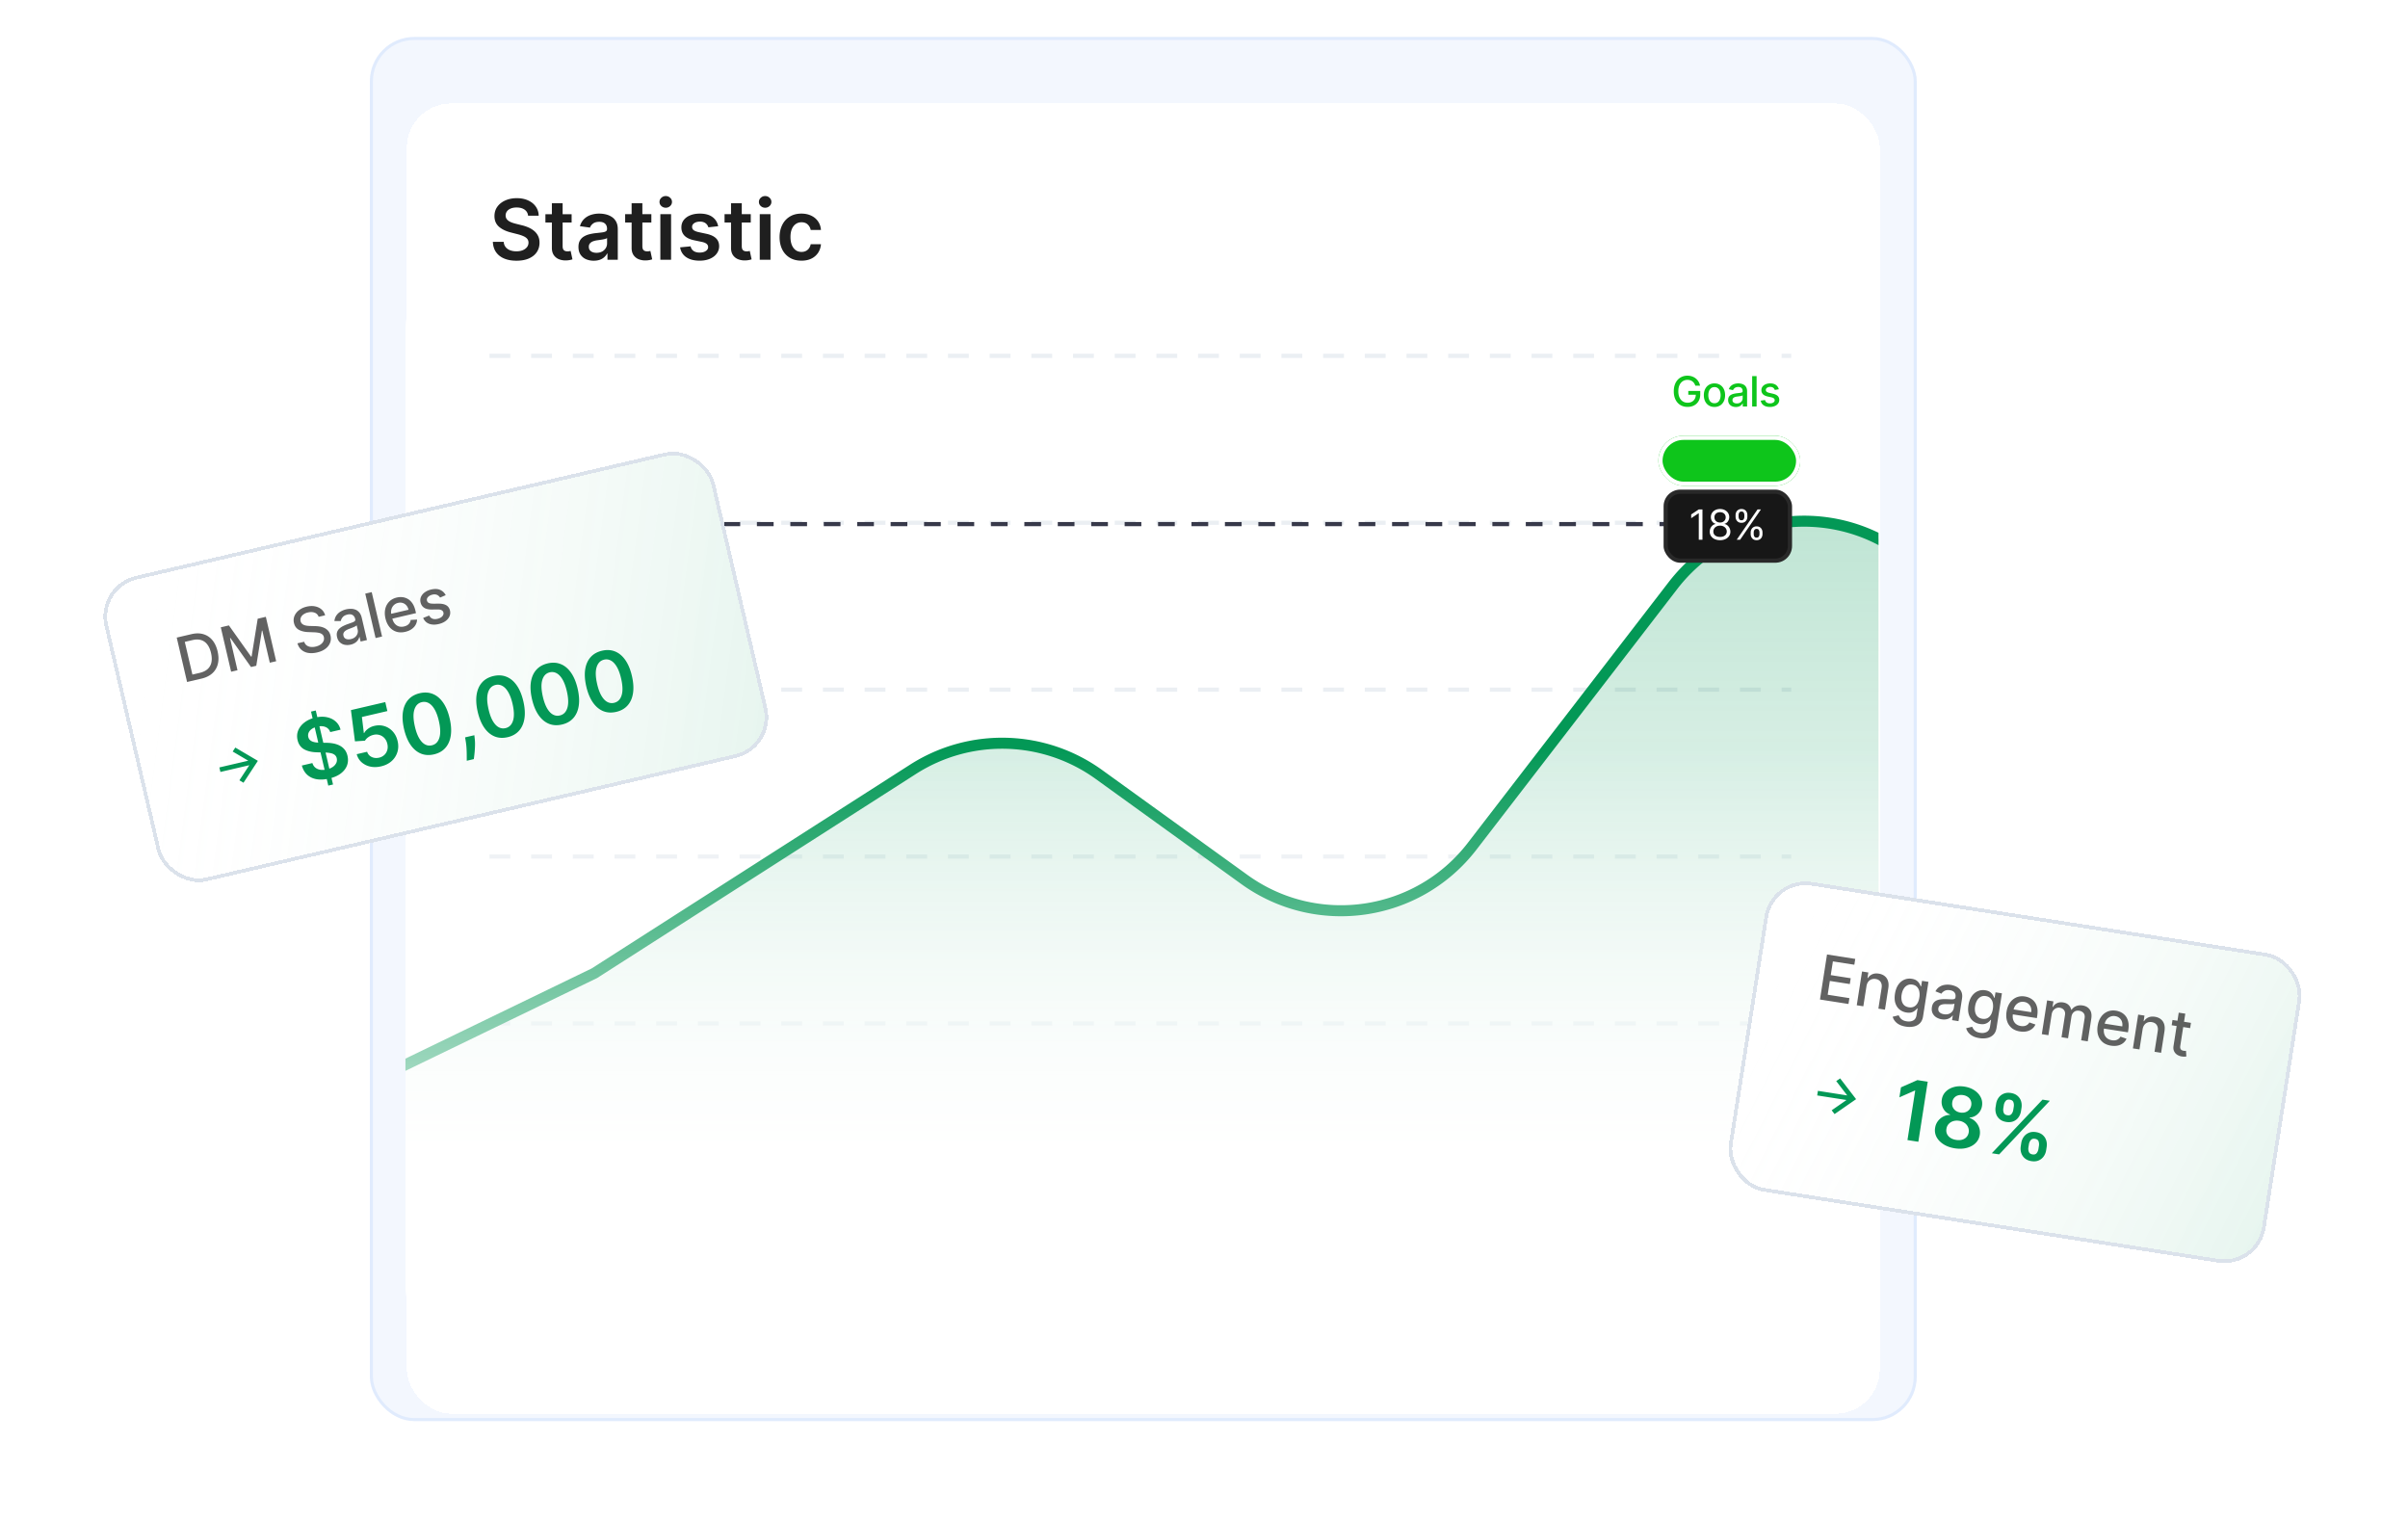 <svg xmlns="http://www.w3.org/2000/svg" width="461" height="291" fill="none"><rect width="296.147" height="264.976" x="70.807" y="7.073" fill="#367BF6" fill-opacity=".06" rx="8.488"/><rect width="295.562" height="264.391" x="71.1" y="7.366" stroke="#367BF6" stroke-opacity=".1" stroke-width=".585" rx="8.195"/><g filter="url(#a)"><rect width="282" height="250.829" x="77.88" y="14.146" fill="#fff" rx="8.488" shape-rendering="crispEdges"/><path fill="#1F1F1F" d="M101.1 35.636c-.053-.497-.277-.883-.67-1.16-.391-.276-.898-.414-1.523-.414-.44 0-.816.066-1.13.199-.315.132-.556.312-.722.54a1.313 1.313 0 0 0-.256.778c0 .242.055.453.165.63.113.179.267.33.46.455.193.121.407.224.642.307.235.083.471.153.71.21l1.091.273c.439.102.862.24 1.267.415.409.174.775.394 1.097.659.325.265.583.585.772.96.19.375.285.814.285 1.318 0 .682-.175 1.282-.523 1.801-.349.516-.852.919-1.512 1.21-.655.288-1.448.432-2.38.432-.906 0-1.692-.14-2.358-.42-.663-.28-1.182-.69-1.557-1.227-.371-.538-.572-1.194-.602-1.966h2.074c.03.405.155.742.375 1.011.22.269.505.47.857.602.357.133.754.2 1.194.2.458 0 .86-.069 1.204-.205a1.95 1.95 0 0 0 .818-.58 1.4 1.4 0 0 0 .302-.875c-.004-.303-.093-.553-.267-.75-.175-.2-.419-.367-.733-.5a7.087 7.087 0 0 0-1.091-.364l-1.324-.34c-.959-.247-1.716-.62-2.273-1.12-.553-.504-.83-1.172-.83-2.005 0-.686.186-1.286.557-1.802.375-.515.885-.914 1.529-1.198.644-.288 1.373-.432 2.187-.432.826 0 1.549.144 2.171.432.625.284 1.115.68 1.471 1.187a3.03 3.03 0 0 1 .551 1.739H101.1Zm8.334-.29v1.59h-5.017v-1.59h5.017Zm-3.779-2.09h2.057v8.192c0 .277.042.489.125.637a.676.676 0 0 0 .341.295c.14.053.296.08.466.08.129 0 .246-.01.352-.029.11-.019.193-.036.25-.05l.347 1.607c-.11.038-.267.08-.472.125a3.85 3.85 0 0 1-.738.08 3.355 3.355 0 0 1-1.392-.233 2.163 2.163 0 0 1-.983-.807c-.239-.364-.356-.818-.353-1.364v-8.534Zm8.01 10.993a3.639 3.639 0 0 1-1.494-.295 2.436 2.436 0 0 1-1.045-.886c-.254-.39-.381-.872-.381-1.444 0-.492.091-.9.273-1.221.181-.322.43-.58.744-.773a3.748 3.748 0 0 1 1.062-.437 8.643 8.643 0 0 1 1.233-.222c.512-.053.927-.1 1.245-.142.318-.046.549-.114.693-.205.148-.094.221-.24.221-.437v-.034c0-.428-.126-.76-.38-.995-.254-.234-.62-.352-1.097-.352-.504 0-.903.11-1.199.33-.291.22-.488.479-.591.778l-1.92-.273c.152-.53.402-.973.75-1.33a3.27 3.27 0 0 1 1.278-.806 4.892 4.892 0 0 1 1.671-.273c.42 0 .839.05 1.256.148a3.54 3.54 0 0 1 1.142.489c.344.223.621.528.829.914.212.387.318.87.318 1.45v5.84h-1.977v-1.199h-.068a2.5 2.5 0 0 1-1.375 1.188c-.337.125-.733.187-1.188.187Zm.534-1.511c.413 0 .771-.081 1.074-.244a1.81 1.81 0 0 0 .699-.66c.167-.272.25-.57.25-.891v-1.029a.964.964 0 0 1-.329.148 4.686 4.686 0 0 1-.512.12 15.74 15.74 0 0 1-.562.09c-.186.027-.347.05-.483.068-.307.042-.582.11-.824.205a1.37 1.37 0 0 0-.574.398c-.14.166-.21.382-.21.647 0 .38.138.665.415.858.276.193.628.29 1.056.29Zm10.5-7.392v1.59h-5.017v-1.59h5.017Zm-3.778-2.09h2.057v8.192c0 .277.042.489.125.637a.676.676 0 0 0 .341.295c.14.053.295.08.466.08.128 0 .246-.01.352-.029.11-.019.193-.036.25-.05l.347 1.607c-.11.038-.268.08-.472.125a3.862 3.862 0 0 1-.739.08 3.355 3.355 0 0 1-1.392-.233 2.168 2.168 0 0 1-.983-.807c-.238-.364-.356-.818-.352-1.364v-8.534Zm5.499 10.817v-8.727h2.056v8.727h-2.056Zm1.034-9.966a1.2 1.2 0 0 1-.841-.324 1.043 1.043 0 0 1-.352-.79c0-.31.117-.573.352-.79.235-.219.515-.329.841-.329.329 0 .61.11.841.33.234.216.352.48.352.79 0 .306-.118.57-.352.79a1.188 1.188 0 0 1-.841.323Zm10.035 3.546-1.875.204a1.515 1.515 0 0 0-.278-.534 1.384 1.384 0 0 0-.523-.403 1.908 1.908 0 0 0-.807-.154c-.428 0-.788.093-1.079.279-.288.185-.43.426-.426.721a.755.755 0 0 0 .278.62c.193.159.511.29.955.392l1.488.318c.826.178 1.44.46 1.841.847.405.386.61.892.614 1.517a2.376 2.376 0 0 1-.483 1.454c-.315.417-.752.743-1.313.977-.56.235-1.204.353-1.932.353-1.068 0-1.928-.224-2.579-.67-.652-.451-1.04-1.078-1.165-1.881l2.006-.194c.091.394.284.692.579.892.296.201.68.302 1.154.302.488 0 .88-.1 1.176-.302.299-.2.449-.448.449-.744a.776.776 0 0 0-.29-.62c-.189-.162-.485-.287-.886-.374l-1.489-.313c-.837-.174-1.456-.468-1.858-.88-.401-.417-.6-.944-.597-1.58-.003-.538.142-1.004.438-1.398.299-.397.714-.704 1.244-.92.534-.22 1.15-.33 1.847-.33 1.023 0 1.828.218 2.415.654.591.435.956 1.024 1.096 1.767Zm6.242-2.307v1.59h-5.017v-1.59h5.017Zm-3.779-2.09h2.057v8.192c0 .277.042.489.125.637a.676.676 0 0 0 .341.295c.14.053.295.08.466.08.129 0 .246-.01.352-.029.11-.019.193-.036.25-.05l.347 1.607c-.11.038-.267.08-.472.125a3.86 3.86 0 0 1-.738.08 3.349 3.349 0 0 1-1.392-.233 2.163 2.163 0 0 1-.983-.807c-.239-.364-.357-.818-.353-1.364v-8.534Zm5.499 10.817v-8.727h2.057v8.727h-2.057Zm1.034-9.966a1.2 1.2 0 0 1-.841-.324 1.043 1.043 0 0 1-.352-.79c0-.31.117-.573.352-.79.235-.219.515-.329.841-.329.329 0 .61.11.841.33.235.216.352.48.352.79 0 .306-.117.57-.352.79a1.188 1.188 0 0 1-.841.323Zm6.945 10.137c-.872 0-1.62-.192-2.245-.574a3.831 3.831 0 0 1-1.437-1.585c-.334-.678-.5-1.459-.5-2.341 0-.887.17-1.669.511-2.347a3.818 3.818 0 0 1 1.443-1.59c.625-.383 1.364-.575 2.216-.575.709 0 1.335.131 1.881.392.549.258.987.623 1.312 1.097.326.47.512 1.019.557 1.648h-1.966a1.877 1.877 0 0 0-.568-1.051c-.295-.285-.691-.427-1.187-.427-.421 0-.79.114-1.108.341-.319.224-.567.546-.745.966-.174.42-.261.925-.261 1.512 0 .594.087 1.106.261 1.534.175.424.419.752.733.983.318.227.692.34 1.12.34.303 0 .573-.056.812-.17a1.63 1.63 0 0 0 .608-.506c.163-.22.275-.486.335-.8h1.966a3.428 3.428 0 0 1-.545 1.641 3.239 3.239 0 0 1-1.284 1.114c-.542.265-1.178.398-1.909.398Z"/><g clip-path="url(#b)"><rect width="282" height="200" x="77.628" y="49.073" fill="#fff" rx="7.988"/><path stroke="#EBEFF3" stroke-dasharray="3.99 3.99" stroke-width=".799" d="M93.705 62.461h249.219M93.705 94.412h249.219M93.705 126.363h249.219M93.705 158.314h249.219M93.705 190.265h249.219"/><path fill="url(#c)" stroke="#039856" stroke-width="2.11" d="m-45.503 173.179-45.218 39.052a24.975 24.975 0 0 0-8.65 18.902c0 13.793 11.181 24.975 24.975 24.975H422.97c17.484 0 31.657-14.173 31.657-31.657V100.46l-12.282 21.835c-10.425 18.534-35.796 21.723-50.484 6.345l-23.621-24.731c-13.395-14.024-36.136-12.817-47.971 2.545l-38.441 49.898c-10.436 13.545-29.741 16.356-43.606 6.348l-27.836-20.092a31.658 31.658 0 0 0-35.592-.995l-61.008 39.045-36.304 17.579a31.655 31.655 0 0 1-27.631-.019l-60.828-29.554a31.657 31.657 0 0 0-34.527 4.515Z"/><g filter="url(#d)"><path fill="url(#e)" d="M0 0h527.619v100.248H0z" transform="translate(-87.764 137.394)"/></g><path stroke="#37394A" stroke-dasharray="3.2 3.2" stroke-width=".799" d="M93.705 94.674h229.249"/><rect width="24.585" height="13.994" x="318.49" y="88.073" fill="#171717" rx="3.195"/><rect width="23.787" height="13.195" x="318.889" y="88.473" stroke="#fff" stroke-opacity=".08" stroke-width=".799" rx="2.796"/><path fill="#fff" d="M325.926 91.862v5.809h-.704v-5.072h-.034l-1.418.942v-.715l1.452-.964h.704Zm3.372 5.888a2.44 2.44 0 0 1-1.033-.207 1.695 1.695 0 0 1-.695-.576 1.456 1.456 0 0 1-.247-.84 1.562 1.562 0 0 1 .145-.68c.098-.21.233-.385.403-.525.172-.142.364-.231.576-.27v-.033a1.12 1.12 0 0 1-.664-.468 1.413 1.413 0 0 1-.244-.826 1.404 1.404 0 0 1 .224-.791c.151-.233.359-.416.624-.55.267-.135.57-.202.911-.202.336 0 .637.067.902.202.264.134.472.317.624.55.153.232.23.496.232.791a1.442 1.442 0 0 1-.252.826c-.165.24-.383.396-.655.468v.034c.21.038.399.127.567.27a1.581 1.581 0 0 1 .556 1.205 1.47 1.47 0 0 1-.255.84 1.695 1.695 0 0 1-.695.575 2.394 2.394 0 0 1-1.024.207Zm0-.624c.263 0 .489-.042.68-.127.191-.085.339-.206.443-.36a.972.972 0 0 0 .159-.545 1.05 1.05 0 0 0-.17-.582 1.158 1.158 0 0 0-.457-.397 1.433 1.433 0 0 0-.655-.144c-.248 0-.469.048-.664.144a1.158 1.158 0 0 0-.457.397 1.028 1.028 0 0 0-.161.582.951.951 0 0 0 .15.544c.104.155.252.275.445.36.193.086.422.128.687.128Zm0-2.757c.208 0 .392-.041.553-.125.162-.083.29-.2.383-.349a1 1 0 0 0 .142-.524.977.977 0 0 0-.139-.514.904.904 0 0 0-.378-.34 1.226 1.226 0 0 0-.561-.122c-.218 0-.408.04-.57.122a.88.88 0 0 0-.378.34.946.946 0 0 0-.13.514.97.97 0 0 0 .133.524.95.95 0 0 0 .383.35c.163.082.35.124.562.124Zm5.863 2.213v-.307c0-.212.043-.405.13-.581a1.05 1.05 0 0 1 .386-.426 1.13 1.13 0 0 1 .618-.161c.246 0 .452.053.619.161.166.106.292.248.377.426.085.176.128.37.128.581v.307c0 .212-.044.406-.131.584a1.031 1.031 0 0 1-.38.425 1.119 1.119 0 0 1-.613.16c-.246 0-.453-.054-.621-.16a1.053 1.053 0 0 1-.383-.425 1.31 1.31 0 0 1-.13-.584Zm.578-.307v.307c0 .175.042.333.125.473.083.138.227.207.431.207.199 0 .339-.069.42-.207a.911.911 0 0 0 .125-.473v-.307a.931.931 0 0 0-.119-.47c-.08-.14-.221-.21-.426-.21-.198 0-.341.07-.428.21a.88.88 0 0 0-.128.47Zm-3.472-3.018v-.306c0-.212.044-.406.131-.582.089-.177.217-.32.386-.425a1.13 1.13 0 0 1 .618-.162c.246 0 .452.054.618.162.167.106.293.248.378.425.085.176.127.37.127.582v.306c0 .212-.043.407-.13.584a1.031 1.031 0 0 1-.38.426 1.121 1.121 0 0 1-.613.159c-.246 0-.453-.053-.621-.159a1.046 1.046 0 0 1-.383-.425 1.311 1.311 0 0 1-.131-.585Zm.579-.306v.306a.91.91 0 0 0 .125.474c.083.138.227.207.431.207.199 0 .339-.07.42-.207a.91.91 0 0 0 .125-.474v-.306a.922.922 0 0 0-.12-.471c-.079-.14-.221-.21-.425-.21-.199 0-.341.07-.428.21a.88.88 0 0 0-.128.47Zm-.363 4.72 3.994-5.81h.647l-3.994 5.81h-.647Z"/><g filter="url(#f)"><rect width="27.159" height="9.585" x="317.49" y="76.158" fill="#0EC51B" rx="4.793"/><rect width="26.36" height="8.787" x="317.889" y="76.558" stroke="#fff" stroke-width=".799" rx="4.393"/></g><path fill="#0EC51B" d="M324.562 68.178a1.803 1.803 0 0 0-.221-.463 1.418 1.418 0 0 0-.762-.577 1.748 1.748 0 0 0-.531-.076 1.61 1.61 0 0 0-.886.252 1.716 1.716 0 0 0-.625.742c-.152.324-.228.72-.228 1.19 0 .472.077.87.231 1.196.153.326.363.573.63.742.267.168.571.253.912.253.316 0 .592-.065.827-.194.237-.128.419-.31.548-.545.131-.237.196-.515.196-.835l.227.042h-1.664v-.724h2.287v.662c0 .489-.105.913-.313 1.273a2.122 2.122 0 0 1-.858.83c-.364.194-.78.292-1.25.292-.526 0-.989-.121-1.386-.364a2.46 2.46 0 0 1-.926-1.031c-.222-.447-.333-.977-.333-1.591 0-.464.065-.88.193-1.25.129-.37.31-.683.543-.94.235-.26.51-.458.827-.594a2.583 2.583 0 0 1 1.042-.208c.315 0 .607.047.878.14.273.093.515.224.727.395a2.236 2.236 0 0 1 .816 1.383h-.901Zm3.665 4.068a2 2 0 0 1-1.071-.281 1.892 1.892 0 0 1-.71-.787c-.169-.337-.253-.731-.253-1.182 0-.452.084-.848.253-1.187.168-.34.405-.602.71-.79a2.004 2.004 0 0 1 1.071-.281c.409 0 .766.094 1.071.281.305.188.541.45.71.79.169.339.253.735.253 1.187 0 .451-.084.845-.253 1.182-.169.337-.405.6-.71.787a2.004 2.004 0 0 1-1.071.281Zm.003-.713c.265 0 .484-.07.659-.21a1.23 1.23 0 0 0 .386-.56c.085-.233.128-.49.128-.77 0-.278-.043-.534-.128-.767a1.248 1.248 0 0 0-.386-.565 1.01 1.01 0 0 0-.659-.213c-.267 0-.489.071-.665.213a1.27 1.27 0 0 0-.389.565 2.246 2.246 0 0 0-.125.767c0 .28.041.537.125.77.085.233.215.42.389.56.176.14.398.21.665.21Zm4.089.722c-.277 0-.527-.051-.75-.154a1.256 1.256 0 0 1-.531-.451 1.294 1.294 0 0 1-.193-.725c0-.246.047-.449.142-.608.094-.159.222-.285.383-.377.161-.093.341-.163.54-.21.199-.048.401-.084.608-.109l.636-.074a.935.935 0 0 0 .355-.099c.074-.045.111-.12.111-.222v-.02c0-.248-.07-.44-.21-.576-.138-.137-.345-.205-.619-.205-.286 0-.512.064-.677.19a1.03 1.03 0 0 0-.338.418l-.798-.182c.095-.265.233-.479.415-.642a1.7 1.7 0 0 1 .633-.358 2.5 2.5 0 0 1 1.307-.051c.197.04.381.114.551.222.173.108.314.262.424.463.109.199.164.457.164.775v2.898h-.829v-.596h-.034a1.22 1.22 0 0 1-.247.323c-.11.106-.251.195-.424.265a1.64 1.64 0 0 1-.619.105Zm.185-.682c.234 0 .435-.046.602-.14a.976.976 0 0 0 .383-.363.944.944 0 0 0 .134-.486v-.562a.44.44 0 0 1-.176.085 2.723 2.723 0 0 1-.293.065l-.321.049-.261.034a2.1 2.1 0 0 0-.452.105.783.783 0 0 0-.324.213.535.535 0 0 0-.119.364c0 .21.078.369.233.477.155.106.353.159.594.159Zm3.789-5.233v5.818h-.849V66.34h.849Zm4.253 2.52-.77.136a.908.908 0 0 0-.153-.281.763.763 0 0 0-.279-.219 1.006 1.006 0 0 0-.44-.085 1.06 1.06 0 0 0-.603.162c-.16.106-.241.243-.241.412 0 .146.054.263.162.352.108.09.282.162.523.219l.693.159c.401.093.701.236.898.429.197.193.295.444.295.753 0 .261-.076.494-.227.699a1.5 1.5 0 0 1-.628.477 2.324 2.324 0 0 1-.929.173c-.489 0-.887-.104-1.196-.312a1.32 1.32 0 0 1-.568-.895l.821-.125a.785.785 0 0 0 .315.486c.159.108.367.162.622.162.279 0 .501-.058.668-.174.167-.117.25-.26.25-.429a.444.444 0 0 0-.154-.343c-.1-.093-.254-.163-.463-.21l-.738-.163c-.407-.092-.709-.24-.904-.443a1.07 1.07 0 0 1-.289-.77c0-.257.072-.483.215-.676.144-.193.343-.344.597-.451a2.18 2.18 0 0 1 .872-.165c.472 0 .843.102 1.114.307.271.202.45.474.537.815Z"/></g></g><g filter="url(#g)"><rect width="104" height="60" x="339.016" y="161.95" fill="#fff" rx="8" shape-rendering="crispEdges" transform="rotate(8.875 339.016 161.95)"/><rect width="104" height="60" x="339.016" y="161.95" fill="url(#h)" fill-opacity=".2" rx="8" shape-rendering="crispEdges" transform="rotate(8.875 339.016 161.95)"/><rect width="103.293" height="59.293" x="339.311" y="162.354" stroke="#DBE2EB" stroke-width=".707" rx="7.646" shape-rendering="crispEdges" transform="rotate(8.875 339.311 162.354)"/><path fill="#0A0A0A" fill-opacity=".64" d="m348.426 185.686 1.346-8.623 5.406.844-.175 1.12-4.105-.641-.41 2.627 3.823.597-.174 1.116-3.823-.597-.413 2.64 4.156.649-.175 1.12-5.456-.852Zm8.901-2.544-.6 3.84-1.259-.196 1.01-6.467 1.209.188-.165 1.053.08.012c.202-.319.478-.558.828-.716.352-.158.771-.198 1.257-.123.441.069.812.222 1.114.459.303.234.518.547.643.937.126.391.148.853.064 1.386l-.642 4.113-1.259-.196.619-3.962c.073-.469.008-.854-.195-1.156-.202-.305-.517-.491-.944-.557a1.587 1.587 0 0 0-.808.068 1.376 1.376 0 0 0-.622.472c-.167.221-.277.503-.33.845Zm7.539 7.733c-.514-.08-.945-.216-1.295-.409a2.6 2.6 0 0 1-.817-.675 2.26 2.26 0 0 1-.408-.81l1.151-.277c.057.135.137.281.242.438.108.161.263.307.467.44.206.133.483.226.831.281.477.074.89.019 1.238-.165.347-.182.561-.525.639-1.03l.199-1.272-.08-.012a2.894 2.894 0 0 1-.4.407 1.795 1.795 0 0 1-.649.348c-.267.085-.598.096-.994.034a2.729 2.729 0 0 1-1.325-.573c-.369-.305-.636-.711-.802-1.217-.162-.508-.189-1.106-.082-1.794.108-.687.316-1.259.626-1.714.312-.454.694-.78 1.144-.977a2.55 2.55 0 0 1 1.456-.178c.401.063.715.181.941.354.226.171.394.355.504.553.113.199.197.372.251.518l.093.015.164-1.049 1.233.193-1.032 6.61c-.087.556-.287.992-.601 1.308a2.303 2.303 0 0 1-1.172.628 4.086 4.086 0 0 1-1.522.025Zm.565-3.702c.362.056.682.02.958-.11.279-.132.508-.346.687-.643.182-.299.307-.672.377-1.118a3.198 3.198 0 0 0-.014-1.18 1.736 1.736 0 0 0-.448-.864c-.22-.227-.514-.369-.882-.426-.379-.059-.71-.011-.993.146a1.802 1.802 0 0 0-.696.703c-.179.314-.3.677-.365 1.09a3.01 3.01 0 0 0 .02 1.146c.079.34.231.62.455.839.228.219.528.358.901.417Zm6.301 2.299a2.673 2.673 0 0 1-1.076-.401 1.885 1.885 0 0 1-.683-.793c-.145-.321-.185-.694-.119-1.118.057-.365.174-.654.351-.868.178-.214.396-.371.656-.471.26-.101.543-.163.849-.187.305-.024.614-.03.926-.019l.96.038c.246.006.429-.015.549-.066.12-.05.192-.151.216-.302l.004-.03c.058-.368-.002-.669-.178-.903-.173-.234-.463-.383-.87-.447-.424-.066-.773-.024-1.046.126-.271.148-.47.328-.598.541l-1.141-.455c.202-.371.456-.656.763-.855.311-.202.651-.33 1.022-.384a3.709 3.709 0 0 1 1.142.006c.258.04.527.114.807.221.282.104.537.256.765.456.231.199.404.461.52.784.117.32.139.716.065 1.187l-.671 4.295-1.229-.192.138-.884-.05-.008c-.107.15-.254.291-.442.423a1.984 1.984 0 0 1-.688.293 2.474 2.474 0 0 1-.942.013Zm.431-.968c.348.054.656.032.925-.067a1.45 1.45 0 0 0 .963-1.139l.13-.834a.662.662 0 0 1-.281.086 4.131 4.131 0 0 1-.449.029c-.166 0-.329-.001-.487-.003l-.395-.01c-.249-.007-.48.01-.694.051-.21.042-.387.123-.529.241-.139.117-.226.287-.261.512-.049.311.03.565.235.761.206.193.487.317.843.373Zm6.771 4.568c-.514-.08-.945-.217-1.295-.409a2.589 2.589 0 0 1-.817-.676 2.267 2.267 0 0 1-.409-.809l1.152-.278c.057.136.137.282.242.439.107.161.263.307.466.44.207.132.484.226.832.28.477.075.89.02 1.238-.164.347-.182.56-.525.639-1.03l.199-1.272-.08-.013a2.895 2.895 0 0 1-.4.408 1.79 1.79 0 0 1-.65.347c-.266.085-.597.097-.993.035a2.726 2.726 0 0 1-1.325-.574c-.369-.304-.637-.71-.802-1.216-.162-.508-.189-1.106-.082-1.794s.316-1.259.626-1.714c.312-.454.694-.78 1.144-.977a2.55 2.55 0 0 1 1.456-.178c.401.063.715.181.941.354.226.17.394.355.504.553.113.199.197.371.251.518l.093.014.164-1.048 1.233.193-1.032 6.61c-.087.556-.287.992-.601 1.308a2.314 2.314 0 0 1-1.172.628 4.086 4.086 0 0 1-1.522.025Zm.565-3.703c.362.057.681.02.957-.109.28-.132.509-.346.687-.643.182-.3.308-.673.378-1.119a3.193 3.193 0 0 0-.014-1.179 1.731 1.731 0 0 0-.448-.864c-.22-.227-.514-.369-.882-.427-.379-.059-.71-.01-.993.147a1.802 1.802 0 0 0-.697.702 3.212 3.212 0 0 0-.364 1.091 2.99 2.99 0 0 0 .02 1.146c.079.34.231.619.455.838.228.22.528.359.901.417Zm7.208 2.428c-.638-.099-1.165-.321-1.583-.665a2.809 2.809 0 0 1-.88-1.324c-.169-.538-.201-1.143-.096-1.813.103-.663.318-1.227.644-1.694a2.908 2.908 0 0 1 1.229-1.02c.493-.213 1.04-.273 1.641-.179.364.057.709.172 1.032.346.324.174.602.412.834.713.232.3.394.669.487 1.107.093.434.094.944.002 1.531l-.07.446-5.14-.802.147-.944 3.907.611c.052-.332.03-.636-.065-.912a1.544 1.544 0 0 0-.473-.699 1.604 1.604 0 0 0-.815-.356 1.663 1.663 0 0 0-.967.116 1.785 1.785 0 0 0-.712.579c-.183.253-.3.541-.35.864l-.116.737c-.067.432-.049.812.056 1.139.107.327.285.592.535.795.251.2.56.329.928.386.238.037.461.038.668.001a1.363 1.363 0 0 0 .966-.69l1.158.401a2.18 2.18 0 0 1-.658.842 2.53 2.53 0 0 1-1.017.466c-.39.086-.821.092-1.292.018Zm4.191.521 1.01-6.467 1.209.189-.165 1.052.08.013c.191-.336.454-.579.791-.731.338-.154.72-.198 1.147-.131.432.067.778.225 1.039.472.263.249.437.56.522.936l.067.011c.209-.322.497-.558.866-.711.369-.155.787-.196 1.253-.123.587.091 1.036.35 1.349.776.316.426.416 1.009.301 1.75l-.677 4.337-1.259-.197.658-4.219c.069-.437-.001-.773-.209-1.007a1.316 1.316 0 0 0-.808-.428c-.41-.064-.749.012-1.015.229-.267.215-.431.518-.492.911l-.644 4.122-1.254-.196.671-4.298c.055-.351-.011-.65-.196-.898-.186-.247-.454-.399-.805-.453a1.23 1.23 0 0 0-.691.086 1.41 1.41 0 0 0-.565.442c-.155.203-.256.45-.301.742l-.623 3.988-1.259-.197Zm13.246 2.202c-.637-.1-1.165-.321-1.583-.665a2.809 2.809 0 0 1-.88-1.324c-.169-.538-.201-1.143-.096-1.814.103-.662.318-1.227.644-1.693a2.908 2.908 0 0 1 1.229-1.02c.493-.214 1.04-.273 1.641-.18.365.057.709.173 1.032.347.324.174.602.412.834.712.232.301.394.67.487 1.107.093.435.094.945.002 1.532l-.069.446-5.141-.803.147-.943 3.907.61c.052-.331.03-.635-.065-.911a1.539 1.539 0 0 0-.473-.699 1.595 1.595 0 0 0-.815-.356 1.655 1.655 0 0 0-.967.116c-.288.13-.525.323-.712.579-.183.253-.3.541-.35.864l-.115.737c-.068.432-.049.812.055 1.138.107.328.285.593.535.796.251.2.56.329.928.386.238.037.461.038.668.001a1.363 1.363 0 0 0 .966-.69l1.158.4a2.18 2.18 0 0 1-.657.842 2.516 2.516 0 0 1-1.018.467c-.39.086-.821.092-1.292.018Zm6.05-3.122-.6 3.839-1.258-.196 1.009-6.467 1.209.188-.165 1.053.08.012c.203-.319.479-.557.828-.716.353-.157.772-.198 1.257-.122.441.068.812.221 1.115.458.302.234.517.547.643.937.125.391.147.853.064 1.386l-.643 4.114-1.259-.197.619-3.962c.073-.469.008-.854-.195-1.156-.202-.305-.517-.49-.944-.557a1.588 1.588 0 0 0-.808.068 1.382 1.382 0 0 0-.622.472c-.166.221-.276.503-.33.846Zm9.256-1.246-.158 1.01-3.532-.552.158-1.01 3.532.552Zm-2.343-1.953 1.259.196-.955 6.118c-.039.244-.031.433.023.568a.58.58 0 0 0 .243.293c.112.06.236.101.374.123.101.016.19.022.268.02l.182-.006.065 1.076a2.536 2.536 0 0 1-.838.007 2.243 2.243 0 0 1-.898-.322 1.61 1.61 0 0 1-.606-.681c-.136-.286-.174-.624-.113-1.014l.996-6.378Z"/><path fill="#039856" d="m353.644 204.045-2.106-2.741.749-.52 3.054 3.976-4.12 2.856-.556-.723 2.841-1.97-5.611-.876.137-.878 5.612.876Zm15.41-2.625-1.796 11.497-2.082-.325 1.478-9.47-.067-.011-2.957 1.298.298-1.909 3.144-1.389 1.982.309Zm5.186 12.749c-.835-.131-1.554-.387-2.158-.769-.599-.381-1.045-.843-1.336-1.387a2.737 2.737 0 0 1-.278-1.752 2.79 2.79 0 0 1 .522-1.281 2.986 2.986 0 0 1 1.022-.875c.41-.216.845-.327 1.306-.331l.012-.079a2.458 2.458 0 0 1-1.296-1.128 2.638 2.638 0 0 1-.282-1.729 2.642 2.642 0 0 1 .741-1.506c.406-.412.919-.706 1.541-.881.622-.179 1.305-.21 2.05-.094.737.115 1.373.353 1.907.712.539.356.939.793 1.199 1.309.265.516.351 1.07.258 1.662a2.638 2.638 0 0 1-.812 1.558 2.462 2.462 0 0 1-1.562.682l-.012.078c.437.145.814.382 1.131.712a3 3 0 0 1 .707 1.145c.154.438.193.899.118 1.382a2.747 2.747 0 0 1-.811 1.581c-.443.429-1.008.734-1.695.914-.684.181-1.441.206-2.272.077Zm.25-1.606c.431.067.817.053 1.157-.044.342-.1.622-.271.84-.513.218-.242.356-.538.415-.889a1.771 1.771 0 0 0-.135-1.016 1.91 1.91 0 0 0-.654-.787 2.417 2.417 0 0 0-1.051-.411 2.47 2.47 0 0 0-1.138.069 1.953 1.953 0 0 0-.868.549 1.729 1.729 0 0 0-.421.929c-.059.352-.021.676.113.973.134.293.349.539.644.738.298.2.664.334 1.098.402Zm.818-5.238c.352.055.674.033.966-.067.295-.1.541-.265.738-.495.197-.23.323-.511.379-.843.048-.33.014-.631-.101-.902a1.544 1.544 0 0 0-.549-.678 2.097 2.097 0 0 0-.911-.355 2.142 2.142 0 0 0-.992.058 1.538 1.538 0 0 0-.731.478 1.627 1.627 0 0 0-.354.831c-.055.332-.026.638.087.916a1.7 1.7 0 0 0 .553.696c.255.185.56.306.915.361Zm11.558 6.446.094-.606c.07-.446.227-.841.473-1.186.249-.344.573-.603.972-.774.399-.172.856-.217 1.373-.137.531.083.959.267 1.282.552.324.28.549.622.674 1.025.129.403.158.83.088 1.279l-.095.606a2.746 2.746 0 0 1-.472 1.186 2.262 2.262 0 0 1-.967.775c-.395.172-.854.217-1.378.135-.524-.082-.95-.265-1.277-.55a2.245 2.245 0 0 1-.684-1.033 2.781 2.781 0 0 1-.083-1.272Zm1.56-.378-.095.607a1.62 1.62 0 0 0 .086.847c.104.269.335.432.694.488.363.057.631-.026.804-.248.177-.226.289-.488.336-.788l.094-.606a1.744 1.744 0 0 0-.068-.85c-.092-.271-.325-.436-.699-.495-.352-.055-.62.032-.806.26-.184.224-.3.486-.346.785Zm-6.377-7.114.095-.606c.07-.449.23-.846.479-1.191.249-.344.573-.6.971-.768.399-.172.856-.217 1.373-.137.527.083.953.266 1.277.551.328.281.554.623.679 1.026s.152.829.082 1.278l-.094.606a2.761 2.761 0 0 1-.474 1.191 2.188 2.188 0 0 1-.959.765c-.398.168-.857.211-1.377.13-.528-.083-.956-.264-1.284-.546a2.22 2.22 0 0 1-.679-1.026 2.745 2.745 0 0 1-.089-1.273Zm1.571-.376-.095.606c-.046.3-.02.584.08.853.104.265.336.426.695.482.36.056.626-.027.798-.249.178-.226.289-.488.336-.787l.095-.607a1.732 1.732 0 0 0-.069-.85c-.091-.271-.323-.436-.693-.494-.356-.055-.624.031-.806.26a1.654 1.654 0 0 0-.341.786Zm-2.295 9.211 9.7-10.263 1.403.219-9.699 10.263-1.404-.219Z"/></g><g filter="url(#i)"><rect width="120" height="60" x="18.2" y="106.413" fill="#fff" rx="8" shape-rendering="crispEdges" transform="rotate(-13.12 18.2 106.413)"/><rect width="120" height="60" x="18.2" y="106.413" fill="url(#j)" fill-opacity=".2" rx="8" shape-rendering="crispEdges" transform="rotate(-13.12 18.2 106.413)"/><rect width="119.293" height="59.293" x="18.624" y="106.677" stroke="#DBE2EB" stroke-width=".707" rx="7.646" shape-rendering="crispEdges" transform="rotate(-13.12 18.624 106.677)"/><path fill="#0A0A0A" fill-opacity=".64" d="m38.566 124.256-2.752.641-1.981-8.499 2.839-.662c.833-.194 1.587-.19 2.264.011a3.454 3.454 0 0 1 1.714 1.136c.468.556.804 1.275 1.01 2.158.206.885.222 1.684.047 2.396a3.5 3.5 0 0 1-1.053 1.794c-.529.482-1.225.824-2.088 1.025Zm-1.73-.778 1.398-.326c.647-.151 1.157-.398 1.53-.742a2.36 2.36 0 0 0 .713-1.291c.104-.517.078-1.112-.079-1.784-.155-.667-.393-1.208-.715-1.623a2.321 2.321 0 0 0-1.188-.839c-.474-.143-1.021-.142-1.641.002l-1.477.344 1.458 6.259Zm5.431-9.046 1.556-.363 4.246 5.977.1-.024 1.166-7.237 1.556-.363 1.981 8.499-1.22.285-1.434-6.151-.078.019-1.077 6.722-1.012.236-3.938-5.558-.08.018 1.435 6.155-1.22.285-1.98-8.5Zm18.737-2.013a1.243 1.243 0 0 0-.76-.785c-.372-.144-.801-.159-1.288-.046a2.314 2.314 0 0 0-.866.377 1.43 1.43 0 0 0-.49.587c-.094.22-.113.45-.057.691a.97.97 0 0 0 .263.49c.131.124.286.218.464.282.18.06.368.102.563.126.195.022.38.034.556.037l.88.023c.287.003.586.028.897.075.312.047.61.135.897.263.287.129.537.313.75.552.216.238.369.548.458.93.112.482.087.938-.075 1.37-.16.431-.449.809-.869 1.134-.417.325-.958.565-1.622.72-.636.148-1.21.175-1.722.082a2.619 2.619 0 0 1-1.292-.605c-.35-.312-.598-.721-.745-1.227l1.286-.299c.097.301.256.534.478.698.224.16.485.259.782.294.3.033.614.011.943-.066.362-.085.671-.217.927-.396.258-.182.445-.395.56-.638a1.17 1.17 0 0 0 .076-.783.914.914 0 0 0-.36-.568 1.626 1.626 0 0 0-.67-.264 5.881 5.881 0 0 0-.882-.088l-1.069-.04c-.723-.026-1.326-.173-1.809-.44-.48-.267-.788-.697-.926-1.289a2.178 2.178 0 0 1 .1-1.375c.18-.428.474-.795.88-1.103.407-.31.895-.532 1.464-.665.576-.134 1.107-.151 1.594-.052.49.099.903.296 1.24.591.337.292.564.665.681 1.119l-1.236.288Zm6.135 5.326a2.664 2.664 0 0 1-1.148.031 1.888 1.888 0 0 1-.93-.479c-.255-.244-.431-.574-.529-.992-.084-.36-.083-.672 0-.937.085-.264.229-.492.432-.682.204-.191.443-.354.717-.491.275-.137.559-.259.852-.365l.904-.324c.231-.086.393-.175.485-.267.093-.091.121-.212.087-.361l-.007-.029c-.085-.363-.252-.619-.504-.771-.248-.152-.573-.181-.974-.088-.418.097-.725.267-.923.508-.195.238-.313.48-.352.726l-1.228.006c.048-.42.177-.78.388-1.079.212-.304.48-.55.803-.739a3.688 3.688 0 0 1 1.061-.422c.255-.06.532-.092.83-.098.302-.009.596.037.881.136.289.099.548.277.776.533.229.253.397.612.505 1.077l.987 4.233-1.212.282-.203-.871-.05.011a1.823 1.823 0 0 1-.25.558 1.975 1.975 0 0 1-.53.53 2.465 2.465 0 0 1-.868.364Zm.038-1.059c.343-.08.62-.216.832-.408.215-.193.36-.414.436-.662.079-.252.089-.503.03-.755l-.191-.822c-.034.055-.11.116-.229.185a4.31 4.31 0 0 1-.405.195c-.155.062-.306.122-.453.179l-.37.139a3.15 3.15 0 0 0-.624.308c-.18.117-.313.258-.4.421-.086.16-.102.351-.05.572.07.307.238.513.502.618.263.102.57.112.922.03Zm3.987-8.989 1.981 8.499-1.24.289-1.981-8.499 1.24-.289Zm6.428 7.598c-.628.147-1.2.139-1.716-.024a2.805 2.805 0 0 1-1.312-.897c-.358-.436-.615-.985-.769-1.646-.152-.653-.164-1.257-.037-1.811a2.91 2.91 0 0 1 .758-1.407c.377-.382.862-.642 1.454-.78a3.21 3.21 0 0 1 1.087-.066c.366.041.712.157 1.04.349.328.192.616.473.866.844.25.367.441.84.576 1.419l.102.44-5.067 1.181-.217-.93 3.852-.898c-.076-.326-.21-.6-.402-.821a1.554 1.554 0 0 0-.7-.471 1.608 1.608 0 0 0-.89-.024 1.662 1.662 0 0 0-.853.47 1.773 1.773 0 0 0-.443.803 1.968 1.968 0 0 0-.001.932l.17.727c.098.426.258.771.477 1.035.222.263.486.442.794.537.307.091.642.095 1.005.01.235-.054.442-.137.62-.249a1.373 1.373 0 0 0 .637-1.002l1.224-.062a2.19 2.19 0 0 1-.295 1.027c-.18.313-.437.585-.768.814-.33.225-.727.392-1.192.5Zm7.736-7.018-1.079.461a1.362 1.362 0 0 0-.32-.358 1.136 1.136 0 0 0-.48-.225 1.512 1.512 0 0 0-.673.025c-.351.082-.626.229-.825.442-.199.21-.27.438-.212.684a.65.65 0 0 0 .356.459c.189.094.468.141.839.142l1.066-.004c.618-.001 1.104.106 1.458.321.353.215.583.548.688.999.089.382.058.748-.094 1.099-.15.347-.401.65-.755.911-.35.259-.783.449-1.298.569-.714.167-1.332.15-1.854-.049-.522-.202-.9-.573-1.134-1.114l1.157-.462c.147.295.356.496.626.602.269.104.59.112.964.025.406-.095.712-.255.916-.48.203-.229.276-.466.219-.712a.67.67 0 0 0-.341-.45c-.178-.102-.428-.151-.748-.15l-1.134.015c-.627.003-1.117-.11-1.471-.34-.351-.23-.58-.572-.685-1.026a1.65 1.65 0 0 1 .085-1.061 2.11 2.11 0 0 1 .718-.863 3.25 3.25 0 0 1 1.218-.537c.688-.161 1.266-.138 1.73.069.465.203.82.539 1.063 1.008Z"/><path fill="#039856" d="m47.528 139.967-2.979-1.754.5-.762 4.32 2.543-2.75 4.19-.785-.461 1.896-2.891-5.531 1.289-.202-.865 5.531-1.289Zm15.32 4.766-3.302-14.166.908-.211 3.301 14.166-.907.211Zm.372-10.244a1.551 1.551 0 0 0-.916-.976c-.443-.181-.969-.2-1.577-.059-.428.1-.78.25-1.056.451-.276.2-.47.43-.58.689a1.314 1.314 0 0 0-.073.816c.055.236.156.429.304.577.15.148.335.261.551.338.216.075.447.126.695.153.248.028.494.043.74.044l1.124.018c.45 0 .894.039 1.328.116.438.077.844.208 1.218.393.377.185.7.438.97.76s.462.729.576 1.219c.155.664.121 1.289-.1 1.873-.223.581-.622 1.088-1.198 1.522-.572.429-1.313.749-2.22.961-.882.205-1.679.247-2.392.126-.71-.123-1.307-.404-1.795-.842-.483-.44-.828-1.033-1.033-1.778l2.02-.471c.122.388.32.688.595.9.275.212.6.343.972.392a3.4 3.4 0 0 0 1.208-.078 3.263 3.263 0 0 0 1.126-.472 1.96 1.96 0 0 0 .666-.75c.134-.288.166-.595.094-.921a1.115 1.115 0 0 0-.43-.67c-.216-.156-.491-.262-.828-.32a7.127 7.127 0 0 0-1.145-.107l-1.366-.031c-.99-.022-1.812-.214-2.468-.574-.653-.366-1.074-.954-1.263-1.765-.155-.668-.111-1.295.134-1.881.248-.587.653-1.092 1.216-1.514.562-.427 1.24-.733 2.032-.918.805-.187 1.542-.211 2.212-.072.673.135 1.24.409 1.703.823.461.41.772.932.931 1.568l-1.975.46Zm9.741 6.557c-.738.172-1.43.187-2.078.047a3.633 3.633 0 0 1-1.657-.828 3.122 3.122 0 0 1-.932-1.544l1.992-.465c.146.457.435.79.87 1 .432.206.905.249 1.418.13a2.132 2.132 0 0 0 1.01-.527c.27-.258.457-.571.561-.942.105-.37.106-.765.004-1.185a2.327 2.327 0 0 0-.537-1.077 2.079 2.079 0 0 0-.94-.603 2.173 2.173 0 0 0-1.173-.03 2.71 2.71 0 0 0-.958.421c-.298.206-.519.436-.662.691l-1.924.128-.77-5.981 6.574-1.533.4 1.716-4.876 1.136.374 3.081.067-.016c.152-.296.401-.57.747-.821a3.225 3.225 0 0 1 1.204-.544c.686-.159 1.336-.14 1.95.059a3.537 3.537 0 0 1 1.583 1.032c.441.492.747 1.101.916 1.828.175.749.157 1.457-.053 2.124a3.775 3.775 0 0 1-1.112 1.712c-.532.474-1.198.804-1.998.991Zm10.124-2.295c-.911.212-1.747.164-2.507-.145-.758-.314-1.414-.867-1.968-1.659-.552-.798-.971-1.814-1.26-3.05-.284-1.237-.354-2.329-.209-3.277.148-.952.493-1.732 1.035-2.341.547-.61 1.274-1.02 2.181-1.232.908-.211 1.741-.164 2.5.141.76.305 1.415.853 1.965 1.642.553.789.973 1.8 1.26 3.032.29 1.239.36 2.339.215 3.299-.143.955-.487 1.739-1.033 2.352-.541.613-1.268 1.025-2.18 1.238Zm-.404-1.732c.709-.166 1.186-.644 1.433-1.437.25-.797.216-1.877-.101-3.238-.21-.9-.48-1.634-.811-2.203-.331-.568-.704-.967-1.12-1.197a1.79 1.79 0 0 0-1.326-.187c-.705.164-1.18.645-1.426 1.441-.247.793-.215 1.864.096 3.215.207.905.474 1.644.802 2.217.332.572.706.975 1.122 1.209.415.23.859.29 1.331.18Zm8.13-1.93.07.625c.056.477.074.971.053 1.481-.017.514-.05.99-.099 1.429-.049.44-.09.786-.125 1.039l-1.35.315-.004-.968c.002-.409-.011-.865-.039-1.368a13.273 13.273 0 0 0-.171-1.512l-.106-.629 1.77-.412Zm6.38.374c-.911.212-1.747.164-2.507-.145-.758-.314-1.414-.867-1.968-1.659-.551-.797-.971-1.814-1.26-3.05-.284-1.236-.353-2.329-.209-3.276.148-.953.493-1.733 1.036-2.342.546-.61 1.273-1.02 2.18-1.232.908-.211 1.742-.164 2.501.141.76.305 1.414.853 1.964 1.642.553.789.974 1.8 1.261 3.032.289 1.24.36 2.339.214 3.299-.143.955-.487 1.739-1.032 2.352-.542.613-1.269 1.025-2.18 1.238Zm-.404-1.732c.709-.165 1.186-.644 1.433-1.437.25-.797.216-1.876-.1-3.238-.21-.9-.48-1.634-.812-2.203-.33-.568-.704-.967-1.12-1.197a1.79 1.79 0 0 0-1.326-.187c-.705.164-1.18.645-1.426 1.441-.247.793-.215 1.865.096 3.216.207.904.474 1.643.802 2.216.332.572.706.975 1.122 1.209.416.23.86.29 1.331.18Zm10.797-.691c-.911.213-1.746.164-2.507-.145-.758-.313-1.413-.866-1.968-1.659-.551-.797-.971-1.813-1.259-3.049-.284-1.237-.354-2.329-.209-3.277.147-.952.492-1.733 1.035-2.341.546-.61 1.273-1.021 2.181-1.232.907-.212 1.741-.165 2.5.141.76.305 1.415.852 1.964 1.642.554.789.974 1.799 1.261 3.032.289 1.239.36 2.339.215 3.298-.143.955-.488 1.74-1.033 2.353-.542.612-1.268 1.025-2.18 1.237Zm-.403-1.732c.708-.165 1.186-.644 1.433-1.436.25-.798.216-1.877-.102-3.238-.209-.9-.48-1.634-.81-2.203-.331-.569-.704-.968-1.12-1.198a1.794 1.794 0 0 0-1.327-.186c-.704.164-1.18.644-1.426 1.441-.247.792-.215 1.864.096 3.215.207.905.475 1.644.803 2.217.331.572.705.975 1.122 1.208.415.23.859.29 1.331.18Zm10.797-.69c-.911.212-1.747.164-2.508-.145-.757-.313-1.413-.867-1.967-1.659-.552-.797-.971-1.814-1.26-3.05-.284-1.236-.354-2.329-.209-3.276.148-.953.493-1.733 1.035-2.342.547-.609 1.274-1.02 2.181-1.232.908-.211 1.741-.164 2.501.141.759.305 1.414.853 1.964 1.643.553.789.973 1.799 1.26 3.031.289 1.24.361 2.339.215 3.299-.143.955-.487 1.739-1.033 2.353-.542.612-1.268 1.024-2.179 1.237Zm-.404-1.732c.708-.165 1.186-.644 1.433-1.437.25-.797.216-1.876-.101-3.237-.21-.901-.48-1.635-.811-2.203-.331-.569-.704-.968-1.119-1.198a1.791 1.791 0 0 0-1.327-.187c-.705.165-1.18.645-1.427 1.441-.246.793-.214 1.865.097 3.216.206.904.474 1.643.802 2.216.332.573.706.975 1.122 1.209.415.23.859.29 1.331.18Z"/></g><defs><filter id="a" width="321.862" height="290.439" x="57.823" y="0" color-interpolation-filters="sRGB" filterUnits="userSpaceOnUse"><feFlood flood-opacity="0" result="BackgroundImageFix"/><feColorMatrix in="SourceAlpha" result="hardAlpha" values="0 0 0 0 0 0 0 0 0 0 0 0 0 0 0 0 0 0 127 0"/><feOffset dy="5.659"/><feGaussianBlur stdDeviation="9.903"/><feComposite in2="hardAlpha" operator="out"/><feColorMatrix values="0 0 0 0 0.078 0 0 0 0 0.11 0 0 0 0 0.204 0 0 0 0.05 0"/><feBlend in2="BackgroundImageFix" result="effect1_dropShadow_2700_1429"/><feBlend in="SourceGraphic" in2="effect1_dropShadow_2700_1429" result="shape"/></filter><filter id="d" width="536.061" height="108.689" x="-91.985" y="133.173" color-interpolation-filters="sRGB" filterUnits="userSpaceOnUse"><feFlood flood-opacity="0" result="BackgroundImageFix"/><feBlend in="SourceGraphic" in2="BackgroundImageFix" result="shape"/><feGaussianBlur result="effect1_foregroundBlur_2700_1429" stdDeviation="2.11"/></filter><filter id="f" width="36.744" height="19.171" x="312.697" y="72.963" color-interpolation-filters="sRGB" filterUnits="userSpaceOnUse"><feFlood flood-opacity="0" result="BackgroundImageFix"/><feColorMatrix in="SourceAlpha" result="hardAlpha" values="0 0 0 0 0 0 0 0 0 0 0 0 0 0 0 0 0 0 127 0"/><feOffset dy="1.598"/><feGaussianBlur stdDeviation="2.396"/><feComposite in2="hardAlpha" operator="out"/><feColorMatrix values="0 0 0 0 0 0 0 0 0 0 0 0 0 0 0 0 0 0 0.09 0"/><feBlend in2="BackgroundImageFix" result="effect1_dropShadow_2700_1429"/><feBlend in="SourceGraphic" in2="effect1_dropShadow_2700_1429" result="shape"/></filter><filter id="g" width="151.622" height="114.937" x="309.954" y="147.804" color-interpolation-filters="sRGB" filterUnits="userSpaceOnUse"><feFlood flood-opacity="0" result="BackgroundImageFix"/><feColorMatrix in="SourceAlpha" result="hardAlpha" values="0 0 0 0 0 0 0 0 0 0 0 0 0 0 0 0 0 0 127 0"/><feOffset dy="5.659"/><feGaussianBlur stdDeviation="9.903"/><feComposite in2="hardAlpha" operator="out"/><feColorMatrix values="0 0 0 0 0.078 0 0 0 0 0.11 0 0 0 0 0.204 0 0 0 0.05 0"/><feBlend in2="BackgroundImageFix" result="effect1_dropShadow_2700_1429"/><feBlend in="SourceGraphic" in2="effect1_dropShadow_2700_1429" result="shape"/></filter><filter id="i" width="170.098" height="125.283" x="-1.605" y="65.028" color-interpolation-filters="sRGB" filterUnits="userSpaceOnUse"><feFlood flood-opacity="0" result="BackgroundImageFix"/><feColorMatrix in="SourceAlpha" result="hardAlpha" values="0 0 0 0 0 0 0 0 0 0 0 0 0 0 0 0 0 0 127 0"/><feOffset dy="5.659"/><feGaussianBlur stdDeviation="9.903"/><feComposite in2="hardAlpha" operator="out"/><feColorMatrix values="0 0 0 0 0.078 0 0 0 0 0.11 0 0 0 0 0.204 0 0 0 0.05 0"/><feBlend in2="BackgroundImageFix" result="effect1_dropShadow_2700_1429"/><feBlend in="SourceGraphic" in2="effect1_dropShadow_2700_1429" result="shape"/></filter><linearGradient id="c" x1="178.156" x2="178.156" y1="22.373" y2="217.592" gradientUnits="userSpaceOnUse"><stop stop-color="#039856" stop-opacity=".4"/><stop offset="1" stop-color="#039856" stop-opacity="0"/></linearGradient><linearGradient id="e" x1="263.81" x2="263.81" y1="0" y2="100.248" gradientUnits="userSpaceOnUse"><stop stop-color="#fff" stop-opacity="0"/><stop offset="1" stop-color="#fff"/></linearGradient><linearGradient id="h" x1="339.016" x2="485.664" y1="191.95" y2="239.63" gradientUnits="userSpaceOnUse"><stop stop-color="#fff" stop-opacity="0"/><stop offset="1" stop-color="#039856"/></linearGradient><linearGradient id="j" x1="18.2" x2="182.213" y1="136.413" y2="197.943" gradientUnits="userSpaceOnUse"><stop stop-color="#fff" stop-opacity="0"/><stop offset="1" stop-color="#039856"/></linearGradient><clipPath id="b"><rect width="282" height="200" x="77.628" y="49.073" fill="#fff" rx="7.988"/></clipPath></defs></svg>